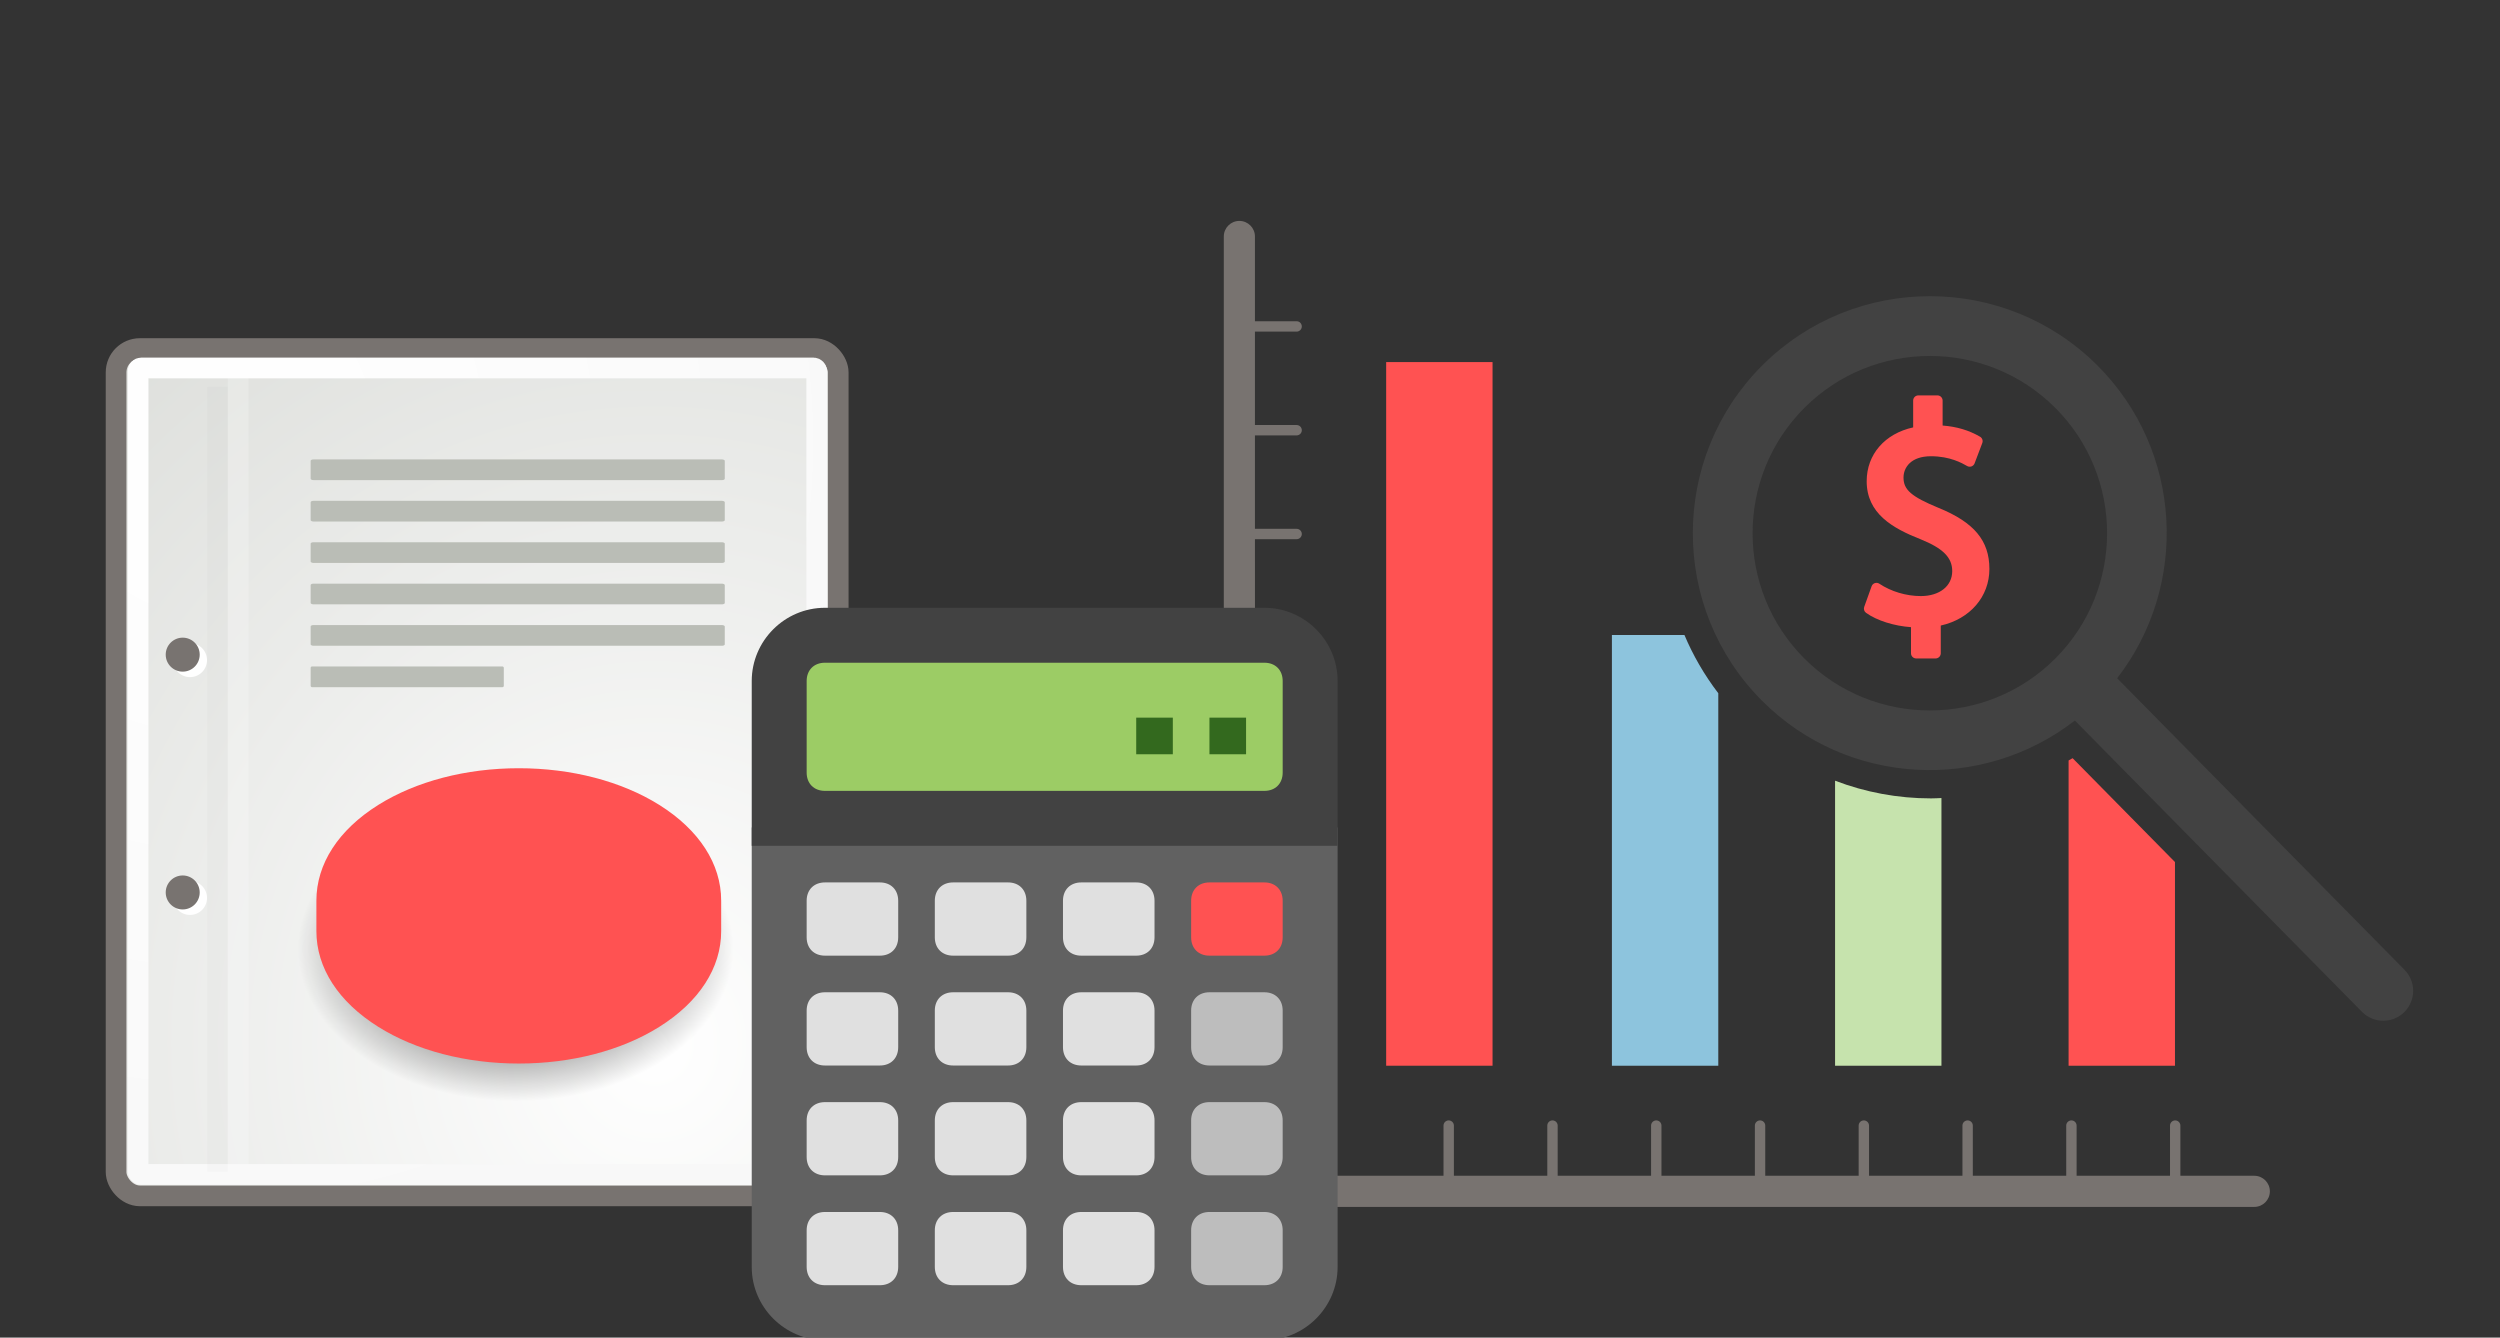 <?xml version="1.0" encoding="UTF-8" standalone="no"?>
<!-- Created with Inkscape (http://www.inkscape.org/) -->

<svg
   xmlns:dc="http://purl.org/dc/elements/1.1/"
   xmlns:cc="http://creativecommons.org/ns#"
   xmlns:rdf="http://www.w3.org/1999/02/22-rdf-syntax-ns#"
   xmlns:svg="http://www.w3.org/2000/svg"
   xmlns="http://www.w3.org/2000/svg"
   xmlns:xlink="http://www.w3.org/1999/xlink"
   xmlns:sodipodi="http://sodipodi.sourceforge.net/DTD/sodipodi-0.dtd"
   xmlns:inkscape="http://www.inkscape.org/namespaces/inkscape"
   width="569.912mm"
   height="304.928mm"
   viewBox="0 0 569.912 304.928"
   version="1.1"
   id="svg5321"
   inkscape:version="0.92.1 r15371"
   sodipodi:docname="reports.svg">
  <rect x="0" y="0" width="569.912" height="304.928" fill="#333333" stroke="none"/>
  <defs
     id="defs5315">
    <radialGradient
       xlink:href="#linearGradient259"
       r="86.708"
       inkscape:collect="always"
       id="radialGradient13180"
       gradientUnits="userSpaceOnUse"
       gradientTransform="matrix(17.108,0,0,18.545,2798.919,474.441)"
       fy="35.737"
       fx="33.967"
       cy="35.737"
       cx="33.967" />
    <linearGradient
       id="linearGradient259">
      <stop
         style="stop-color:#ffffff;stop-opacity:1;"
         offset="0"
         id="stop260" />
      <stop
         style="stop-color:#babdb6;stop-opacity:1;"
         offset="1"
         id="stop261" />
    </linearGradient>
    <radialGradient
       xlink:href="#linearGradient15662"
       r="38.159"
       inkscape:collect="always"
       id="radialGradient13177"
       gradientUnits="userSpaceOnUse"
       gradientTransform="matrix(17.247,0,0,18.396,2858.652,485.955)"
       fy="7.268"
       fx="8.144"
       cy="7.268"
       cx="8.144" />
    <linearGradient
       id="linearGradient15662">
      <stop
         style="stop-color:#ffffff;stop-opacity:1;"
         offset="0"
         id="stop15664" />
      <stop
         style="stop-color:#f8f8f8;stop-opacity:1;"
         offset="1"
         id="stop15666" />
    </linearGradient>
    <radialGradient
       xlink:href="#linearGradient2456"
       r="13.804"
       inkscape:collect="always"
       id="radialGradient13137"
       gradientUnits="userSpaceOnUse"
       gradientTransform="matrix(13.583,0,0,9.494,2876.088,605.935)"
       fy="47.401"
       fx="28.284"
       cy="47.401"
       cx="28.284" />
    <linearGradient
       inkscape:collect="always"
       id="linearGradient2456">
      <stop
         style="stop-color:#000000;stop-opacity:1;"
         offset="0"
         id="stop2458" />
      <stop
         style="stop-color:#000000;stop-opacity:0;"
         offset="1"
         id="stop2460" />
    </linearGradient>
  </defs>
  <sodipodi:namedview
     id="base"
     pagecolor="#ffffff"
     bordercolor="#666666"
     borderopacity="1.0"
     inkscape:pageopacity="0.0"
     inkscape:pageshadow="2"
     inkscape:zoom="0.24748737"
     inkscape:cx="593.68636"
     inkscape:cy="-47.155676"
     inkscape:document-units="mm"
     inkscape:current-layer="layer1"
     showgrid="false"
     fit-margin-top="0"
     fit-margin-left="0"
     fit-margin-right="0"
     fit-margin-bottom="0"
     inkscape:window-width="928"
     inkscape:window-height="1028"
     inkscape:window-x="65"
     inkscape:window-y="24"
     inkscape:window-maximized="0" />
  <g
     inkscape:label="Layer 1"
     inkscape:groupmode="layer"
     id="layer1"
     transform="translate(-1.058,7.928)">
    <g
       style="display:inline"
       id="g5226"
       transform="matrix(0.265,0,0,0.265,-715.68,-71.406)">
      <g
         transform="matrix(1.448,0,0,1.448,-1941.237,-524.157)"
         id="g5196">
        <path
           inkscape:connector-curvature="0"
           d="m 4547.754,1225.924 h -43.908 v -29.807 c 0,-1.696 -1.387,-3.083 -3.083,-3.083 -1.702,0 -3.083,1.387 -3.083,3.083 v 29.807 h -55.494 v -29.807 c 0,-1.696 -1.387,-3.083 -3.083,-3.083 -1.702,0 -3.083,1.387 -3.083,3.083 v 29.807 h -55.494 v -29.807 c 0,-1.696 -1.387,-3.083 -3.083,-3.083 -1.702,0 -3.083,1.387 -3.083,3.083 v 29.807 h -55.494 v -29.807 c 0,-1.696 -1.387,-3.083 -3.083,-3.083 -1.702,0 -3.083,1.387 -3.083,3.083 v 29.807 h -55.494 v -29.807 c 0,-1.696 -1.381,-3.083 -3.083,-3.083 -1.702,0 -3.083,1.387 -3.083,3.083 v 29.807 h -55.494 v -29.807 c 0,-1.696 -1.381,-3.083 -3.083,-3.083 -1.702,0 -3.083,1.387 -3.083,3.083 v 29.807 h -55.494 v -29.807 c 0,-1.696 -1.381,-3.083 -3.083,-3.083 -1.702,0 -3.083,1.387 -3.083,3.083 v 29.807 h -55.494 v -29.807 c 0,-1.696 -1.381,-3.083 -3.083,-3.083 -1.702,0 -3.083,1.387 -3.083,3.083 v 29.807 h -112.012 v -69.88 h 24.763 c 1.702,0 3.083,-1.381 3.083,-3.083 0,-1.702 -1.381,-3.083 -3.083,-3.083 h -24.763 v -55.494 h 24.763 c 1.702,0 3.083,-1.381 3.083,-3.083 0,-1.702 -1.381,-3.083 -3.083,-3.083 h -24.763 v -55.494 h 24.763 c 1.702,0 3.083,-1.381 3.083,-3.083 0,-1.702 -1.381,-3.083 -3.083,-3.083 h -24.763 v -55.494 h 24.763 c 1.702,0 3.083,-1.381 3.083,-3.083 0,-1.702 -1.381,-3.083 -3.083,-3.083 h -24.763 v -55.494 h 24.763 c 1.702,0 3.083,-1.381 3.083,-3.083 0,-1.702 -1.381,-3.083 -3.083,-3.083 h -24.763 V 847.742 h 24.763 c 1.702,0 3.083,-1.381 3.083,-3.083 0,-1.702 -1.381,-3.083 -3.083,-3.083 h -24.763 v -55.494 h 24.763 c 1.702,0 3.083,-1.381 3.083,-3.083 0,-1.702 -1.381,-3.083 -3.083,-3.083 h -24.763 v -55.494 h 24.763 c 1.702,0 3.083,-1.381 3.083,-3.083 0,-1.702 -1.381,-3.083 -3.083,-3.083 h -24.763 v -50.358 c 0,-5.105 -4.144,-9.249 -9.249,-9.249 -5.106,0 -9.249,4.144 -9.249,9.249 v 567.276 c 0,5.106 4.144,9.249 9.249,9.249 h 602.959 c 5.106,0 9.249,-4.144 9.249,-9.249 0,-5.106 -4.144,-9.249 -9.249,-9.249 z"
           id="path5081"
           style="fill:#787370;fill-opacity:1" />
        <rect
           x="4032.008"
           y="742.525"
           width="63.202"
           height="418.027"
           id="rect5083"
           style="fill:#ff5252;fill-opacity:1" />
        <path
           inkscape:connector-curvature="0"
           d="m 4229.321,939.259 c -8.275,-10.815 -14.983,-22.451 -20.114,-34.598 h -43.088 v 255.891 h 63.202 z"
           id="path5085"
           style="fill:#8dc4dd;fill-opacity:1" />
        <path
           inkscape:connector-curvature="0"
           d="m 4361.898,1001.517 c -2.047,0.086 -4.094,0.216 -6.141,0.216 -19.842,0 -39.093,-3.638 -57.061,-10.513 v 169.326 h 63.202 z"
           id="path5087"
           style="fill:#c6e3ad;fill-opacity:1" />
        <path
           inkscape:connector-curvature="0"
           d="m 4500.633,1039.549 -60.816,-61.71 c -0.783,0.481 -1.603,0.9 -2.386,1.363 v 181.343 h 63.202 z"
           id="path5089"
           style="fill:#ff5252;fill-opacity:1" />
        <path
           inkscape:connector-curvature="0"
           d="M 4636.94,1103.51 4466.282,930.349 c 42.792,-55.198 38.982,-135.116 -11.685,-185.777 -54.915,-54.921 -144.285,-54.921 -199.219,0 -54.915,54.927 -54.915,144.285 0,199.219 50.666,50.666 130.572,54.471 185.783,11.685 l 170.658,173.149 c 6.937,6.937 18.171,6.937 25.108,0.01 6.949,-6.937 6.949,-18.184 0.012,-25.12 z m -207.438,-184.833 c -41.078,41.078 -107.918,41.084 -148.996,0 -41.078,-41.072 -41.072,-107.912 0,-148.984 41.078,-41.072 107.912,-41.084 148.996,0 41.078,41.072 41.078,107.912 0,148.984 z"
           id="path5091"
           style="fill:#424242;fill-opacity:1" />
        <path
           inkscape:connector-curvature="0"
           d="m 4360.134,829.115 c -16.112,-6.665 -20.773,-10.698 -20.773,-17.999 0,-5.833 4.273,-12.653 16.309,-12.653 11.327,0 18.455,4.076 21.501,5.815 0.777,0.45 1.714,0.524 2.571,0.228 0.851,-0.308 1.517,-0.962 1.844,-1.807 l 4.575,-12.085 c 0.536,-1.406 -0.025,-2.991 -1.326,-3.749 -6.554,-3.817 -13.861,-6.006 -22.247,-6.641 v -14.829 c 0,-1.702 -1.381,-3.083 -3.083,-3.083 h -11.333 c -1.702,0 -3.083,1.381 -3.083,3.083 v 15.927 c -16.864,3.724 -27.611,16.05 -27.611,31.989 0,19.232 15.44,27.951 32.082,34.499 13.312,5.383 18.739,10.865 18.739,18.893 0,8.873 -7.51,14.835 -18.665,14.835 -8.633,0 -17.61,-2.676 -24.627,-7.338 -0.783,-0.53 -1.77,-0.654 -2.676,-0.364 -0.906,0.29 -1.622,0.993 -1.93,1.887 l -4.39,12.24 c -0.463,1.301 -0.012,2.75 1.116,3.552 6.413,4.575 16.624,7.794 26.68,8.491 v 15.514 c 0,1.702 1.387,3.083 3.083,3.083 h 11.518 c 1.702,0 3.083,-1.381 3.083,-3.083 v -16.47 c 17.382,-3.891 28.894,-17.129 28.894,-33.63 -0.01,-16.815 -9.058,-27.673 -30.251,-36.306 z"
           id="path5093"
           style="fill:#ff5252;fill-opacity:1" />
      </g>
      <rect
         height="850"
         id="rect2300"
         style="fill:none;stroke:none"
         width="850"
         x="2799.844"
         y="509.125" />
      <g
         transform="translate(-112)"
         id="g5205">
        <rect
           y="539.391"
           x="2916.541"
           width="621.191"
           style="display:block;overflow:visible;visibility:visible;fill:url(#radialGradient13180);fill-opacity:1;fill-rule:nonzero;stroke:#787370;stroke-width:17.812;stroke-linecap:round;stroke-linejoin:round;stroke-miterlimit:4;stroke-dashoffset:0;stroke-opacity:1;marker:none"
           ry="20.467"
           id="rect15391"
           height="728.873" />
        <rect
           y="556.089"
           x="2935.467"
           width="583.802"
           style="display:block;overflow:visible;visibility:visible;fill:none;stroke:url(#radialGradient13177);stroke-width:17.812;stroke-linecap:round;stroke-linejoin:round;stroke-miterlimit:4;stroke-dashoffset:0;stroke-opacity:1;marker:none"
           ry="2.655"
           rx="2.655"
           id="rect15660"
           height="693.71" />
        <path
           style="fill:#ffffff;fill-opacity:1;fill-rule:nonzero;stroke:none"
           id="path1448"
           d="m 2994.761,1011.996 c 0,8.072 -6.546,14.615 -14.619,14.615 -8.076,0 -14.619,-6.546 -14.619,-14.615 0,-8.077 6.546,-14.619 14.619,-14.619 8.072,0 14.619,6.546 14.619,14.619 z"
           inkscape:connector-curvature="0" />
        <path
           style="fill:#ffffff;fill-opacity:1;fill-rule:nonzero;stroke:none"
           id="path1456"
           d="m 2994.761,807.423 c 0,8.072 -6.546,14.619 -14.619,14.619 -8.076,0 -14.619,-6.546 -14.619,-14.619 0,-8.077 6.546,-14.619 14.619,-14.619 8.072,0 14.619,6.546 14.619,14.619 z"
           inkscape:connector-curvature="0" />
        <path
           style="fill:#787370;fill-opacity:1;fill-rule:nonzero;stroke:none"
           id="path15570"
           d="m 2988.464,1007.273 c 0,8.072 -6.546,14.615 -14.619,14.615 -8.077,0 -14.619,-6.546 -14.619,-14.615 0,-8.077 6.546,-14.619 14.619,-14.619 8.072,0 14.619,6.546 14.619,14.619 z"
           inkscape:connector-curvature="0" />
        <path
           style="fill:#787370;fill-opacity:1;fill-rule:nonzero;stroke:none"
           id="path15577"
           d="m 2988.464,802.7 c 0,8.072 -6.546,14.619 -14.619,14.619 -8.077,0 -14.619,-6.546 -14.619,-14.619 0,-8.077 6.546,-14.619 14.619,-14.619 8.072,0 14.619,6.546 14.619,14.619 z"
           inkscape:connector-curvature="0" />
        <path
           style="display:inline;fill:none;stroke:#000000;stroke-width:17.608;stroke-linecap:butt;stroke-linejoin:miter;stroke-miterlimit:4;stroke-opacity:0.018"
           sodipodi:nodetypes="cc"
           id="path15672"
           d="M 3003.858,572.304 V 1247.494"
           inkscape:connector-curvature="0" />
        <path
           style="display:inline;fill:none;stroke:#ffffff;stroke-width:17.812;stroke-linecap:butt;stroke-linejoin:miter;stroke-miterlimit:4;stroke-opacity:0.205"
           sodipodi:nodetypes="cc"
           id="path15674"
           d="M 3021.568,563.866 V 1241.035"
           inkscape:connector-curvature="0" />
        <rect
           y="634.748"
           x="3083.91"
           width="356.239"
           style="display:block;overflow:visible;visibility:visible;fill:#babdb6;fill-opacity:1;fill-rule:nonzero;stroke:none;stroke-width:1;marker:none"
           ry="1.165"
           rx="2.454"
           id="rect15686"
           height="17.812" />
        <rect
           y="670.372"
           x="3083.91"
           width="356.239"
           style="display:block;overflow:visible;visibility:visible;fill:#babdb6;fill-opacity:1;fill-rule:nonzero;stroke:none;stroke-width:1;marker:none"
           ry="1.165"
           rx="2.454"
           id="rect15688"
           height="17.812" />
        <rect
           y="705.996"
           x="3083.91"
           width="356.239"
           style="display:block;overflow:visible;visibility:visible;fill:#babdb6;fill-opacity:1;fill-rule:nonzero;stroke:none;stroke-width:1;marker:none"
           ry="1.165"
           rx="2.454"
           id="rect15690"
           height="17.812" />
        <rect
           y="741.62"
           x="3083.91"
           width="356.239"
           style="display:block;overflow:visible;visibility:visible;fill:#babdb6;fill-opacity:1;fill-rule:nonzero;stroke:none;stroke-width:1;marker:none"
           ry="1.165"
           rx="2.454"
           id="rect15692"
           height="17.812" />
        <rect
           y="777.243"
           x="3083.91"
           width="356.239"
           style="display:block;overflow:visible;visibility:visible;fill:#babdb6;fill-opacity:1;fill-rule:nonzero;stroke:none;stroke-width:1;marker:none"
           ry="1.165"
           rx="2.454"
           id="rect15694"
           height="17.812" />
        <rect
           y="812.867"
           x="3083.91"
           width="166.152"
           style="display:block;overflow:visible;visibility:visible;fill:#babdb6;fill-opacity:1;fill-rule:nonzero;stroke:none;stroke-width:1;marker:none"
           ry="1.165"
           rx="1.145"
           id="rect15696"
           height="17.812" />
        <ellipse
           style="display:inline;fill:url(#radialGradient13137);fill-opacity:1;fill-rule:evenodd;stroke:none"
           inkscape:r_cy="true"
           inkscape:r_cx="true"
           id="path1693"
           cx="3260.263"
           cy="1055.964"
           rx="187.504"
           ry="131.061" />
        <path
           style="fill:#ff5252;fill-opacity:1;fill-rule:nonzero;stroke:none"
           inkscape:r_cy="true"
           inkscape:r_cx="true"
           id="path3931"
           d="m 3142.148,931.938 c -34.376,21.53 -53.294,50.772 -53.294,82.374 v 26.233 c 0,31.576 18.919,60.827 53.294,82.357 32.468,20.333 75.375,31.534 120.817,31.534 45.425,0 88.332,-11.201 120.817,-31.534 34.358,-21.53 53.277,-50.772 53.277,-82.357 v -26.233 c 0,-31.602 -18.928,-60.853 -53.277,-82.374 -32.477,-20.316 -75.384,-31.525 -120.817,-31.525 -45.442,0 -88.349,11.21 -120.817,31.525 z"
           inkscape:connector-curvature="0" />
        <path
           style="fill:#ff5252;fill-opacity:1;fill-rule:nonzero;stroke:none"
           inkscape:r_cy="true"
           inkscape:r_cx="true"
           id="path3935"
           d="m 3422.049,1012.574 c 0,55.663 -72.042,100.774 -160.923,100.774 -88.882,0 -160.932,-45.112 -160.932,-100.774 0,-55.663 72.059,-100.774 160.932,-100.774 88.881,0 160.923,45.112 160.923,100.774 z"
           inkscape:connector-curvature="0" />
      </g>
      <g
         transform="matrix(15.75,0,0,15.75,3225.343,699.388)"
         id="g3489">
        <path
           style="fill:#616161"
           inkscape:connector-curvature="0"
           d="M 40,16 H 8 v 24 c 0,2.2 1.8,4 4,4 h 24 c 2.2,0 4,-1.8 4,-4 z"
           id="path3435" />
        <path
           style="fill:#424242"
           inkscape:connector-curvature="0"
           d="M 36,4 H 12 C 9.8,4 8,5.8 8,8 v 9 H 40 V 8 C 40,5.8 38.2,4 36,4 Z"
           id="path3437" />
        <path
           style="fill:#9ccc65"
           inkscape:connector-curvature="0"
           d="M 36,14 H 12 c -0.6,0 -1,-0.4 -1,-1 V 8 c 0,-0.6 0.4,-1 1,-1 h 24 c 0.6,0 1,0.4 1,1 v 5 c 0,0.6 -0.4,1 -1,1 z"
           id="path3439" />
        <g
           style="fill:#33691e"
           id="g3441">
          <rect
             x="33"
             y="10"
             width="2"
             height="2"
             id="rect3443" />
          <rect
             x="29"
             y="10"
             width="2"
             height="2"
             id="rect3445" />
        </g>
        <path
           style="fill:#ff5252"
           inkscape:connector-curvature="0"
           d="m 36,23 h -3 c -0.6,0 -1,-0.4 -1,-1 v -2 c 0,-0.6 0.4,-1 1,-1 h 3 c 0.6,0 1,0.4 1,1 v 2 c 0,0.6 -0.4,1 -1,1 z"
           id="path3447" />
        <g
           style="fill:#e0e0e0"
           id="g3449">
          <path
             inkscape:connector-curvature="0"
             d="m 15,23 h -3 c -0.6,0 -1,-0.4 -1,-1 v -2 c 0,-0.6 0.4,-1 1,-1 h 3 c 0.6,0 1,0.4 1,1 v 2 c 0,0.6 -0.4,1 -1,1 z"
             id="path3451" />
          <path
             inkscape:connector-curvature="0"
             d="m 22,23 h -3 c -0.6,0 -1,-0.4 -1,-1 v -2 c 0,-0.6 0.4,-1 1,-1 h 3 c 0.6,0 1,0.4 1,1 v 2 c 0,0.6 -0.4,1 -1,1 z"
             id="path3453" />
          <path
             inkscape:connector-curvature="0"
             d="m 29,23 h -3 c -0.6,0 -1,-0.4 -1,-1 v -2 c 0,-0.6 0.4,-1 1,-1 h 3 c 0.6,0 1,0.4 1,1 v 2 c 0,0.6 -0.4,1 -1,1 z"
             id="path3455" />
          <path
             inkscape:connector-curvature="0"
             d="m 15,29 h -3 c -0.6,0 -1,-0.4 -1,-1 v -2 c 0,-0.6 0.4,-1 1,-1 h 3 c 0.6,0 1,0.4 1,1 v 2 c 0,0.6 -0.4,1 -1,1 z"
             id="path3457" />
          <path
             inkscape:connector-curvature="0"
             d="m 22,29 h -3 c -0.6,0 -1,-0.4 -1,-1 v -2 c 0,-0.6 0.4,-1 1,-1 h 3 c 0.6,0 1,0.4 1,1 v 2 c 0,0.6 -0.4,1 -1,1 z"
             id="path3459" />
          <path
             inkscape:connector-curvature="0"
             d="m 29,29 h -3 c -0.6,0 -1,-0.4 -1,-1 v -2 c 0,-0.6 0.4,-1 1,-1 h 3 c 0.6,0 1,0.4 1,1 v 2 c 0,0.6 -0.4,1 -1,1 z"
             id="path3461" />
          <path
             inkscape:connector-curvature="0"
             d="m 15,35 h -3 c -0.6,0 -1,-0.4 -1,-1 v -2 c 0,-0.6 0.4,-1 1,-1 h 3 c 0.6,0 1,0.4 1,1 v 2 c 0,0.6 -0.4,1 -1,1 z"
             id="path3463" />
          <path
             inkscape:connector-curvature="0"
             d="m 22,35 h -3 c -0.6,0 -1,-0.4 -1,-1 v -2 c 0,-0.6 0.4,-1 1,-1 h 3 c 0.6,0 1,0.4 1,1 v 2 c 0,0.6 -0.4,1 -1,1 z"
             id="path3465" />
          <path
             inkscape:connector-curvature="0"
             d="m 29,35 h -3 c -0.6,0 -1,-0.4 -1,-1 v -2 c 0,-0.6 0.4,-1 1,-1 h 3 c 0.6,0 1,0.4 1,1 v 2 c 0,0.6 -0.4,1 -1,1 z"
             id="path3467" />
          <path
             inkscape:connector-curvature="0"
             d="m 15,41 h -3 c -0.6,0 -1,-0.4 -1,-1 v -2 c 0,-0.6 0.4,-1 1,-1 h 3 c 0.6,0 1,0.4 1,1 v 2 c 0,0.6 -0.4,1 -1,1 z"
             id="path3469" />
          <path
             inkscape:connector-curvature="0"
             d="m 22,41 h -3 c -0.6,0 -1,-0.4 -1,-1 v -2 c 0,-0.6 0.4,-1 1,-1 h 3 c 0.6,0 1,0.4 1,1 v 2 c 0,0.6 -0.4,1 -1,1 z"
             id="path3471" />
          <path
             inkscape:connector-curvature="0"
             d="m 29,41 h -3 c -0.6,0 -1,-0.4 -1,-1 v -2 c 0,-0.6 0.4,-1 1,-1 h 3 c 0.6,0 1,0.4 1,1 v 2 c 0,0.6 -0.4,1 -1,1 z"
             id="path3473" />
        </g>
        <g
           style="fill:#bdbdbd"
           id="g3475">
          <path
             inkscape:connector-curvature="0"
             d="m 36,29 h -3 c -0.6,0 -1,-0.4 -1,-1 v -2 c 0,-0.6 0.4,-1 1,-1 h 3 c 0.6,0 1,0.4 1,1 v 2 c 0,0.6 -0.4,1 -1,1 z"
             id="path3477" />
          <path
             inkscape:connector-curvature="0"
             d="m 36,35 h -3 c -0.6,0 -1,-0.4 -1,-1 v -2 c 0,-0.6 0.4,-1 1,-1 h 3 c 0.6,0 1,0.4 1,1 v 2 c 0,0.6 -0.4,1 -1,1 z"
             id="path3479" />
          <path
             inkscape:connector-curvature="0"
             d="m 36,41 h -3 c -0.6,0 -1,-0.4 -1,-1 v -2 c 0,-0.6 0.4,-1 1,-1 h 3 c 0.6,0 1,0.4 1,1 v 2 c 0,0.6 -0.4,1 -1,1 z"
             id="path3481" />
        </g>
      </g>
    </g>
  </g>
</svg>
